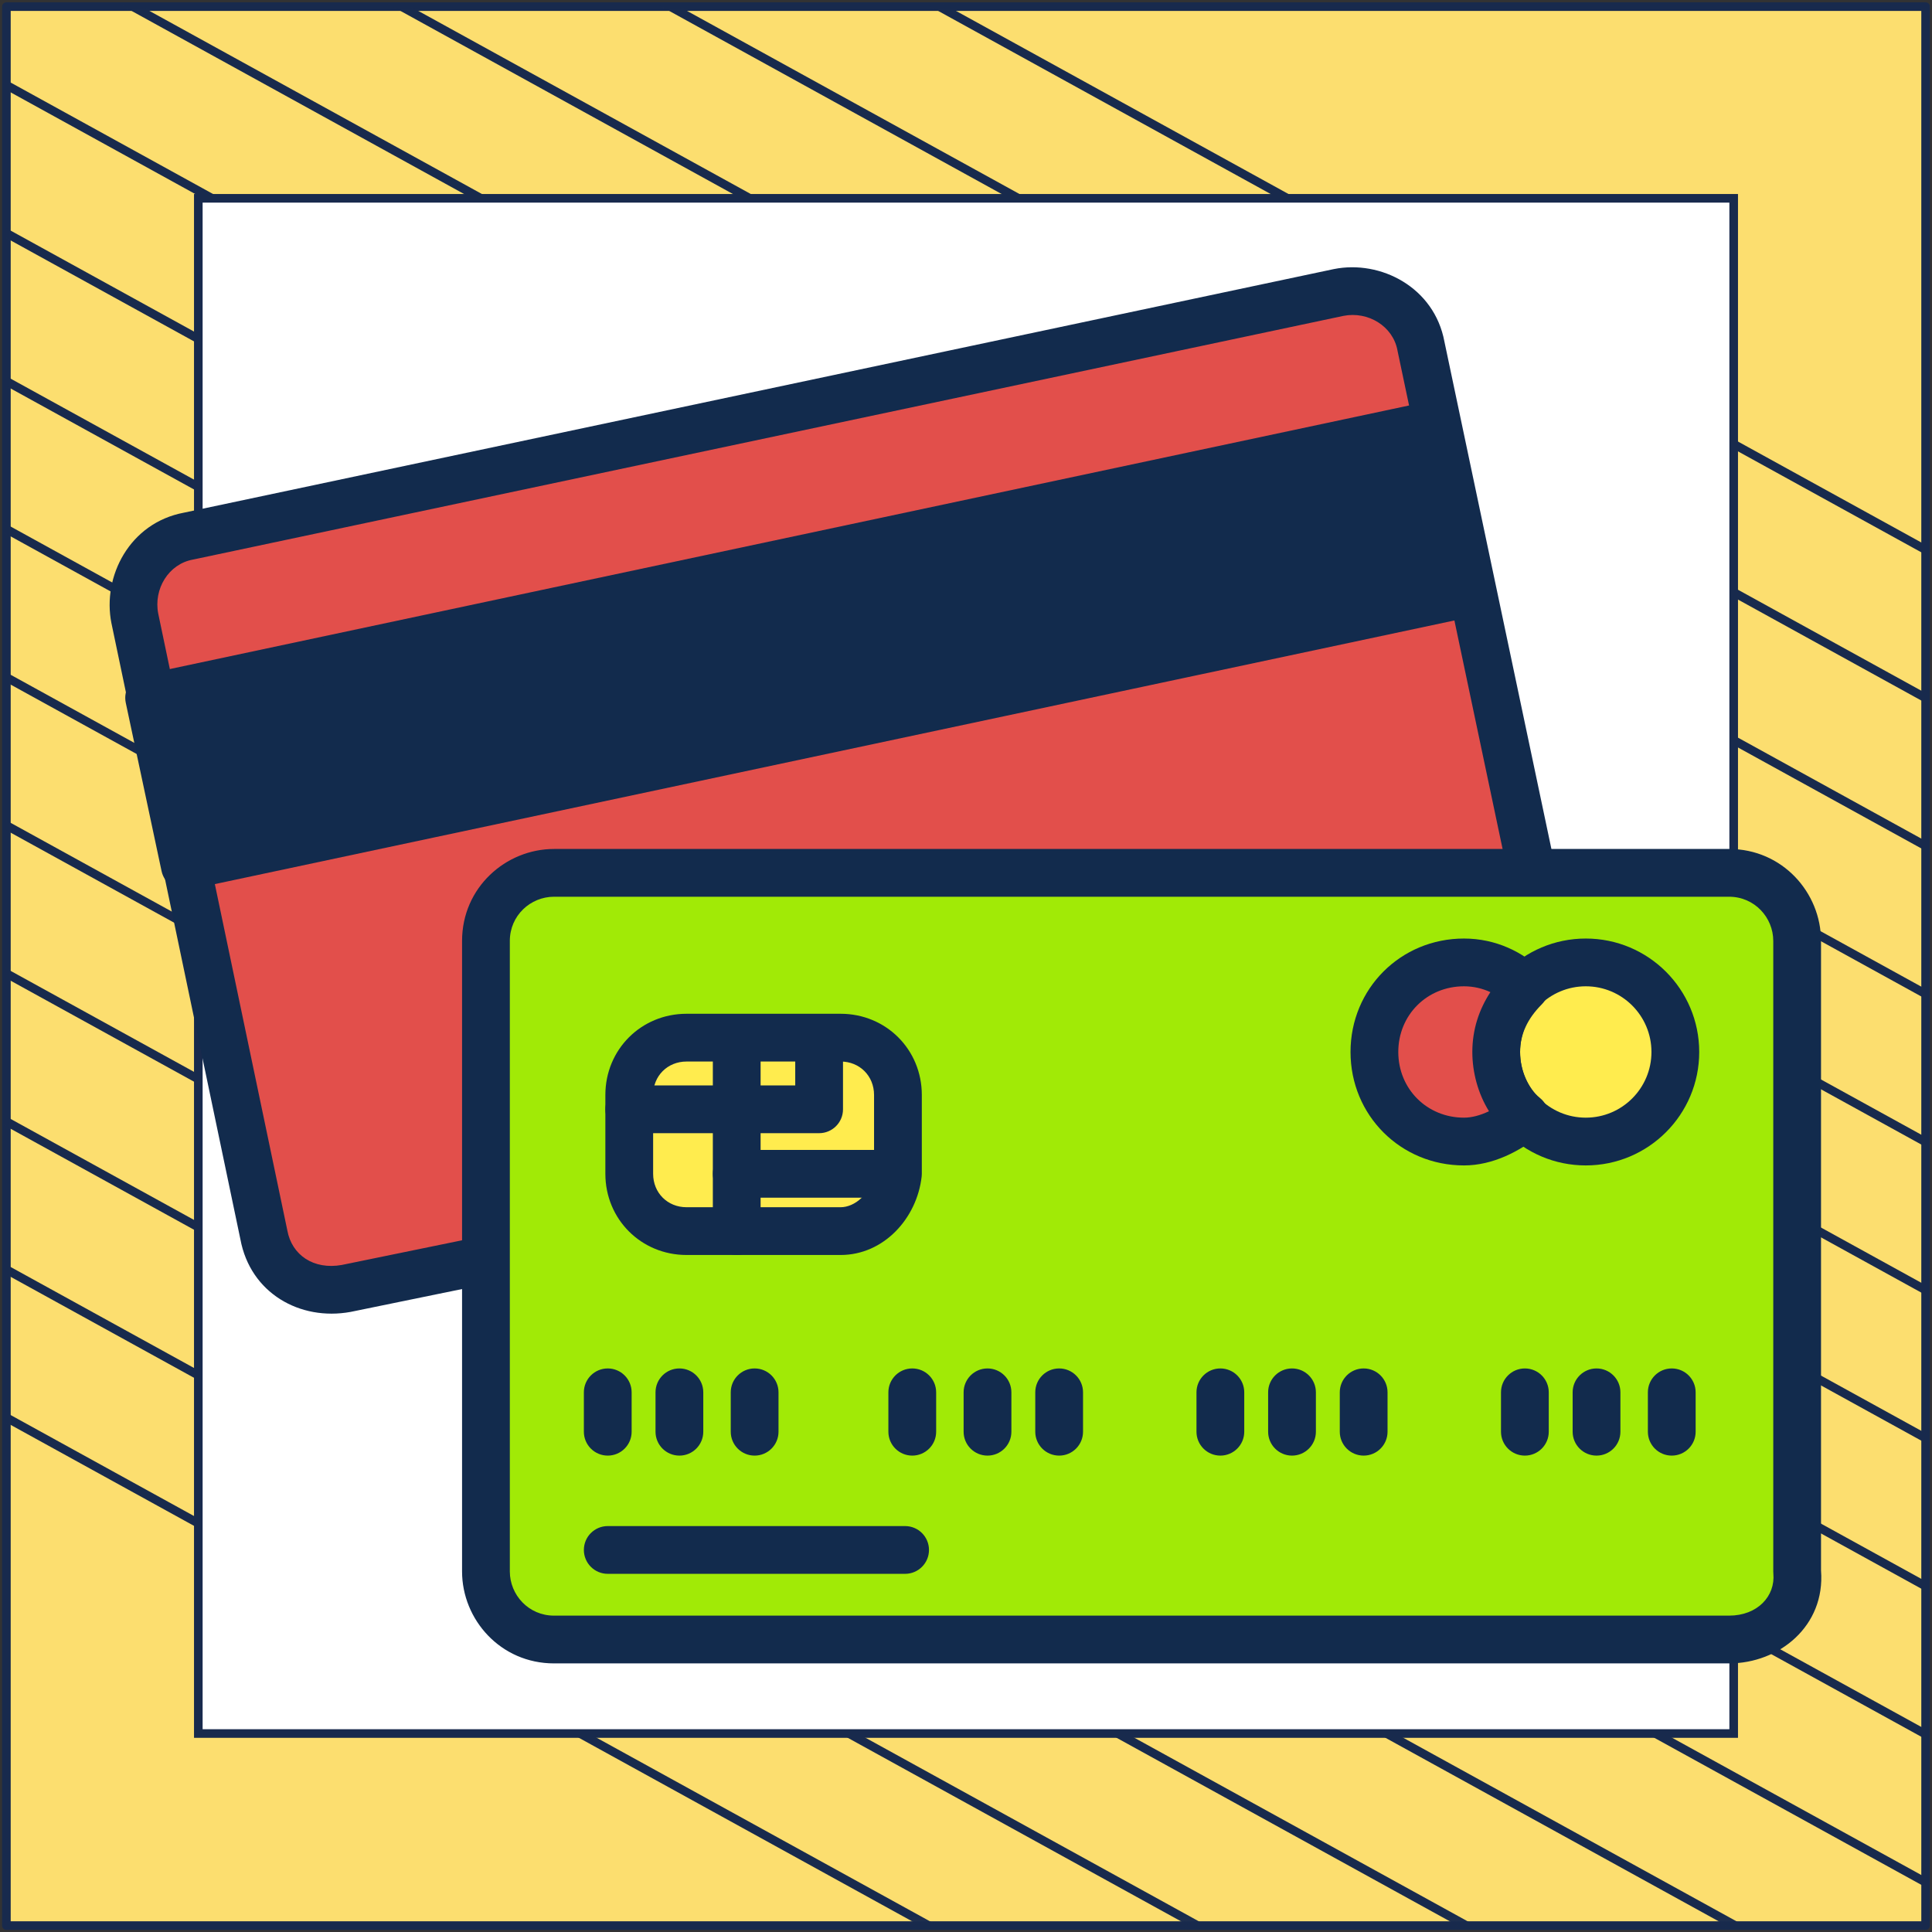 <?xml version="1.0" encoding="UTF-8"?> <svg xmlns="http://www.w3.org/2000/svg" width="302" height="302" viewBox="0 0 302 302" fill="none"><rect x="0" y="0" width="302" height="302" fill="#333333" stroke="none"/><path d="M301 1.038H1V301H301V1.038Z" fill="#FCDE6F" stroke="#182A4D" stroke-width="1.346" stroke-linejoin="round"></path><mask id="mask0_1_4835" style="mask-type:luminance" maskUnits="userSpaceOnUse" x="1" y="1" width="300" height="300"><path d="M301 1H1V300.962H301V1Z" fill="white"></path></mask><g mask="url(#mask0_1_4835)"><path d="M-285.023 64.085L219.795 342.085" stroke="#182A4D" stroke-width="1.346" stroke-miterlimit="10"></path><path d="M-263.954 52.544L240.932 330.581" stroke="#182A4D" stroke-width="1.346" stroke-miterlimit="10"></path><path d="M-242.819 41.04L261.999 319.04" stroke="#182A4D" stroke-width="1.346" stroke-miterlimit="10"></path><path d="M-221.682 29.536L283.136 307.536" stroke="#182A4D" stroke-width="1.346" stroke-miterlimit="10"></path><path d="M-200.545 18.032L304.272 296.032" stroke="#182A4D" stroke-width="1.346" stroke-miterlimit="10"></path><path d="M-179.41 6.528L325.409 284.528" stroke="#182A4D" stroke-width="1.346" stroke-miterlimit="10"></path><path d="M-158.273 -5.014L346.545 273.024" stroke="#182A4D" stroke-width="1.346" stroke-miterlimit="10"></path><path d="M-137.205 -16.517L367.613 261.483" stroke="#182A4D" stroke-width="1.346" stroke-miterlimit="10"></path><path d="M-116.069 -28.021L388.749 249.979" stroke="#182A4D" stroke-width="1.346" stroke-miterlimit="10"></path><path d="M-94.932 -39.525L409.886 238.475" stroke="#182A4D" stroke-width="1.346" stroke-miterlimit="10"></path><path d="M-73.796 -51.029L431.023 226.971" stroke="#182A4D" stroke-width="1.346" stroke-miterlimit="10"></path><path d="M-52.659 -62.533L452.159 215.467" stroke="#182A4D" stroke-width="1.346" stroke-miterlimit="10"></path><path d="M-31.591 -74.075L473.227 203.963" stroke="#182A4D" stroke-width="1.346" stroke-miterlimit="10"></path><path d="M-10.454 -85.579L494.364 192.422" stroke="#182A4D" stroke-width="1.346" stroke-miterlimit="10"></path></g><path d="M271 31H31V270.975H271V31Z" fill="white" stroke="#182A4D" stroke-width="1.346" stroke-miterlimit="10"></path><path d="M75.96 196.92L54.12 201.4C47.96 202.52 42.36 199.16 41.24 193L21.08 96.68C19.96 91.08 23.32 84.92 29.48 83.8L209.24 45.72C214.84 44.6 221 47.96 222.12 54.12L239.48 136.44" fill="#E24F4B"></path><path fill-rule="evenodd" clip-rule="evenodd" d="M209.991 49.377L30.254 87.452C30.219 87.46 30.183 87.467 30.148 87.473C26.344 88.165 23.974 92.076 24.738 95.933C24.739 95.938 24.74 95.943 24.741 95.948L44.894 192.235C44.901 192.267 44.907 192.3 44.913 192.332C45.614 196.189 49.027 198.514 53.414 197.734L75.21 193.263C77.23 192.849 79.203 194.15 79.617 196.17C80.032 198.19 78.73 200.163 76.71 200.577L54.87 205.057C54.858 205.06 54.846 205.062 54.834 205.064C54.819 205.067 54.803 205.07 54.788 205.073C46.889 206.509 39.136 202.138 37.577 193.72L17.426 97.445L17.419 97.412C15.955 90.091 20.282 81.712 28.756 80.137L208.466 42.068L208.508 42.059C215.83 40.595 224.209 44.922 225.783 53.397L243.133 135.67C243.559 137.687 242.268 139.668 240.25 140.093C238.233 140.518 236.253 139.228 235.827 137.21L218.467 54.89C218.46 54.856 218.453 54.822 218.447 54.788C217.756 50.985 213.847 48.616 209.991 49.377Z" fill="#122B4D"></path><path d="M28.903 135.375L23.312 109.086L224.311 66.338L229.902 92.627L28.903 135.375Z" fill="#122B4D"></path><path fill-rule="evenodd" clip-rule="evenodd" d="M29.68 139.027C27.663 139.455 25.681 138.168 25.252 136.152L19.661 109.863C19.232 107.846 20.519 105.863 22.536 105.435L223.534 62.686C225.551 62.258 227.534 63.545 227.963 65.561L233.554 91.85C233.982 93.867 232.695 95.849 230.679 96.278L29.68 139.027ZM31.778 130.947L225.474 89.752L221.436 70.766L27.741 111.961L31.778 130.947Z" fill="#122B4D"></path><path d="M270.28 256.28H86.6C80.44 256.28 75.96 251.24 75.96 245.64V147.08C75.96 140.92 81 136.44 86.6 136.44H270.28C276.44 136.44 280.92 141.48 280.92 147.08V245.64C281.48 251.8 276.44 256.28 270.28 256.28Z" fill="#A1EA06"></path><path fill-rule="evenodd" clip-rule="evenodd" d="M86.6 140.173C82.933 140.173 79.694 143.109 79.694 147.08V245.64C79.694 249.307 82.629 252.547 86.6 252.547H270.28C274.727 252.547 277.522 249.499 277.202 245.978C277.192 245.866 277.187 245.753 277.187 245.64V147.08C277.187 143.413 274.251 140.173 270.28 140.173H86.6ZM72.227 147.08C72.227 138.731 79.067 132.707 86.6 132.707H270.28C278.629 132.707 284.653 139.547 284.653 147.08V245.483C285.338 254.182 278.099 260.013 270.28 260.013H86.6C78.251 260.013 72.227 253.173 72.227 245.64V147.08Z" fill="#122B4D"></path><path d="M131.4 192.44H107.32C102.28 192.44 98.36 188.52 98.36 183.48V171.16C98.36 166.12 102.28 162.2 107.32 162.2H131.4C136.44 162.2 140.36 166.12 140.36 171.16V183.48C139.8 188.52 135.88 192.44 131.4 192.44Z" fill="#FFEC4E"></path><path fill-rule="evenodd" clip-rule="evenodd" d="M107.32 165.933C104.342 165.933 102.094 168.182 102.094 171.16V183.48C102.094 186.458 104.342 188.707 107.32 188.707H131.4C133.581 188.707 136.165 186.669 136.627 183.253V171.16C136.627 168.182 134.378 165.933 131.4 165.933H107.32ZM94.627 171.16C94.627 164.058 100.218 158.467 107.32 158.467H131.4C138.502 158.467 144.094 164.058 144.094 171.16V183.48C144.094 183.618 144.086 183.755 144.071 183.892C143.343 190.444 138.141 196.173 131.4 196.173H107.32C100.218 196.173 94.627 190.582 94.627 183.48V171.16Z" fill="#122B4D"></path><path fill-rule="evenodd" clip-rule="evenodd" d="M115.16 159.027C117.222 159.027 118.893 160.698 118.893 162.76V192.44C118.893 194.502 117.222 196.173 115.16 196.173C113.098 196.173 111.427 194.502 111.427 192.44V162.76C111.427 160.698 113.098 159.027 115.16 159.027Z" fill="#122B4D"></path><path fill-rule="evenodd" clip-rule="evenodd" d="M128.04 159.027C130.102 159.027 131.774 160.698 131.774 162.76V173.4C131.774 175.462 130.102 177.133 128.04 177.133H98.36C96.298 177.133 94.627 175.462 94.627 173.4C94.627 171.338 96.298 169.667 98.36 169.667H124.307V162.76C124.307 160.698 125.978 159.027 128.04 159.027Z" fill="#122B4D"></path><path fill-rule="evenodd" clip-rule="evenodd" d="M111.427 183.48C111.427 181.418 113.098 179.747 115.16 179.747H139.8C141.862 179.747 143.533 181.418 143.533 183.48C143.533 185.542 141.862 187.213 139.8 187.213H115.16C113.098 187.213 111.427 185.542 111.427 183.48Z" fill="#122B4D"></path><path fill-rule="evenodd" clip-rule="evenodd" d="M95 213.907C97.062 213.907 98.734 215.578 98.734 217.64V223.8C98.734 225.862 97.062 227.533 95 227.533C92.938 227.533 91.267 225.862 91.267 223.8V217.64C91.267 215.578 92.938 213.907 95 213.907Z" fill="#122B4D"></path><path fill-rule="evenodd" clip-rule="evenodd" d="M106.2 213.907C108.262 213.907 109.933 215.578 109.933 217.64V223.8C109.933 225.862 108.262 227.533 106.2 227.533C104.138 227.533 102.467 225.862 102.467 223.8V217.64C102.467 215.578 104.138 213.907 106.2 213.907Z" fill="#122B4D"></path><path fill-rule="evenodd" clip-rule="evenodd" d="M117.96 213.907C120.022 213.907 121.693 215.578 121.693 217.64V223.8C121.693 225.862 120.022 227.533 117.96 227.533C115.898 227.533 114.227 225.862 114.227 223.8V217.64C114.227 215.578 115.898 213.907 117.96 213.907Z" fill="#122B4D"></path><path fill-rule="evenodd" clip-rule="evenodd" d="M142.6 213.907C144.662 213.907 146.334 215.578 146.334 217.64V223.8C146.334 225.862 144.662 227.533 142.6 227.533C140.538 227.533 138.867 225.862 138.867 223.8V217.64C138.867 215.578 140.538 213.907 142.6 213.907Z" fill="#122B4D"></path><path fill-rule="evenodd" clip-rule="evenodd" d="M154.36 213.907C156.422 213.907 158.094 215.578 158.094 217.64V223.8C158.094 225.862 156.422 227.533 154.36 227.533C152.298 227.533 150.627 225.862 150.627 223.8V217.64C150.627 215.578 152.298 213.907 154.36 213.907Z" fill="#122B4D"></path><path fill-rule="evenodd" clip-rule="evenodd" d="M165.56 213.907C167.622 213.907 169.294 215.578 169.294 217.64V223.8C169.294 225.862 167.622 227.533 165.56 227.533C163.498 227.533 161.827 225.862 161.827 223.8V217.64C161.827 215.578 163.498 213.907 165.56 213.907Z" fill="#122B4D"></path><path fill-rule="evenodd" clip-rule="evenodd" d="M190.76 213.907C192.822 213.907 194.494 215.578 194.494 217.64V223.8C194.494 225.862 192.822 227.533 190.76 227.533C188.698 227.533 187.027 225.862 187.027 223.8V217.64C187.027 215.578 188.698 213.907 190.76 213.907Z" fill="#122B4D"></path><path fill-rule="evenodd" clip-rule="evenodd" d="M201.96 213.907C204.022 213.907 205.693 215.578 205.693 217.64V223.8C205.693 225.862 204.022 227.533 201.96 227.533C199.898 227.533 198.227 225.862 198.227 223.8V217.64C198.227 215.578 199.898 213.907 201.96 213.907Z" fill="#122B4D"></path><path fill-rule="evenodd" clip-rule="evenodd" d="M213.16 213.907C215.222 213.907 216.893 215.578 216.893 217.64V223.8C216.893 225.862 215.222 227.533 213.16 227.533C211.098 227.533 209.427 225.862 209.427 223.8V217.64C209.427 215.578 211.098 213.907 213.16 213.907Z" fill="#122B4D"></path><path fill-rule="evenodd" clip-rule="evenodd" d="M238.36 213.907C240.422 213.907 242.094 215.578 242.094 217.64V223.8C242.094 225.862 240.422 227.533 238.36 227.533C236.298 227.533 234.627 225.862 234.627 223.8V217.64C234.627 215.578 236.298 213.907 238.36 213.907Z" fill="#122B4D"></path><path fill-rule="evenodd" clip-rule="evenodd" d="M249.56 213.907C251.622 213.907 253.294 215.578 253.294 217.64V223.8C253.294 225.862 251.622 227.533 249.56 227.533C247.498 227.533 245.827 225.862 245.827 223.8V217.64C245.827 215.578 247.498 213.907 249.56 213.907Z" fill="#122B4D"></path><path fill-rule="evenodd" clip-rule="evenodd" d="M261.32 213.907C263.382 213.907 265.054 215.578 265.054 217.64V223.8C265.054 225.862 263.382 227.533 261.32 227.533C259.258 227.533 257.587 225.862 257.587 223.8V217.64C257.587 215.578 259.258 213.907 261.32 213.907Z" fill="#122B4D"></path><path d="M233.88 164.44C233.88 172.28 240.04 178.44 247.88 178.44C255.72 178.44 261.88 172.28 261.88 164.44C261.88 156.6 255.72 150.44 247.88 150.44C240.04 150.44 233.88 156.6 233.88 164.44Z" fill="#FFEC4E"></path><path fill-rule="evenodd" clip-rule="evenodd" d="M247.88 154.173C242.21 154.173 237.613 158.77 237.613 164.44C237.613 170.11 242.21 174.707 247.88 174.707C253.55 174.707 258.147 170.11 258.147 164.44C258.147 158.77 253.55 154.173 247.88 154.173ZM230.147 164.44C230.147 154.646 238.086 146.707 247.88 146.707C257.674 146.707 265.613 154.646 265.613 164.44C265.613 174.234 257.674 182.173 247.88 182.173C238.086 182.173 230.147 174.234 230.147 164.44Z" fill="#122B4D"></path><path d="M233.88 164.44C233.88 168.36 235.56 172.28 238.36 174.52C235.56 176.76 232.2 178.44 228.84 178.44C221 178.44 214.84 172.28 214.84 164.44C214.84 156.6 221 150.44 228.84 150.44C232.76 150.44 236.12 152.12 238.36 154.36C235.56 157.16 233.88 160.52 233.88 164.44Z" fill="#E24F4B"></path><path fill-rule="evenodd" clip-rule="evenodd" d="M228.84 154.173C223.062 154.173 218.573 158.662 218.573 164.44C218.573 170.218 223.062 174.707 228.84 174.707C230.051 174.707 231.381 174.355 232.749 173.701C231.042 170.948 230.147 167.648 230.147 164.44C230.147 160.915 231.207 157.788 232.969 155.086C231.75 154.519 230.352 154.173 228.84 154.173ZM211.107 164.44C211.107 154.538 218.938 146.707 228.84 146.707C233.842 146.707 238.128 148.848 241 151.72C241.7 152.42 242.093 153.37 242.093 154.36C242.093 155.35 241.7 156.3 241 157C238.753 159.247 237.613 161.701 237.613 164.44C237.613 167.417 238.917 170.185 240.692 171.605C241.578 172.313 242.093 173.386 242.093 174.52C242.093 175.654 241.578 176.727 240.692 177.435C237.561 179.94 233.391 182.173 228.84 182.173C218.938 182.173 211.107 174.342 211.107 164.44Z" fill="#122B4D"></path><path fill-rule="evenodd" clip-rule="evenodd" d="M91.267 242.28C91.267 240.218 92.938 238.547 95 238.547H141.48C143.542 238.547 145.214 240.218 145.214 242.28C145.214 244.342 143.542 246.013 141.48 246.013H95C92.938 246.013 91.267 244.342 91.267 242.28Z" fill="#122B4D"></path></svg> 